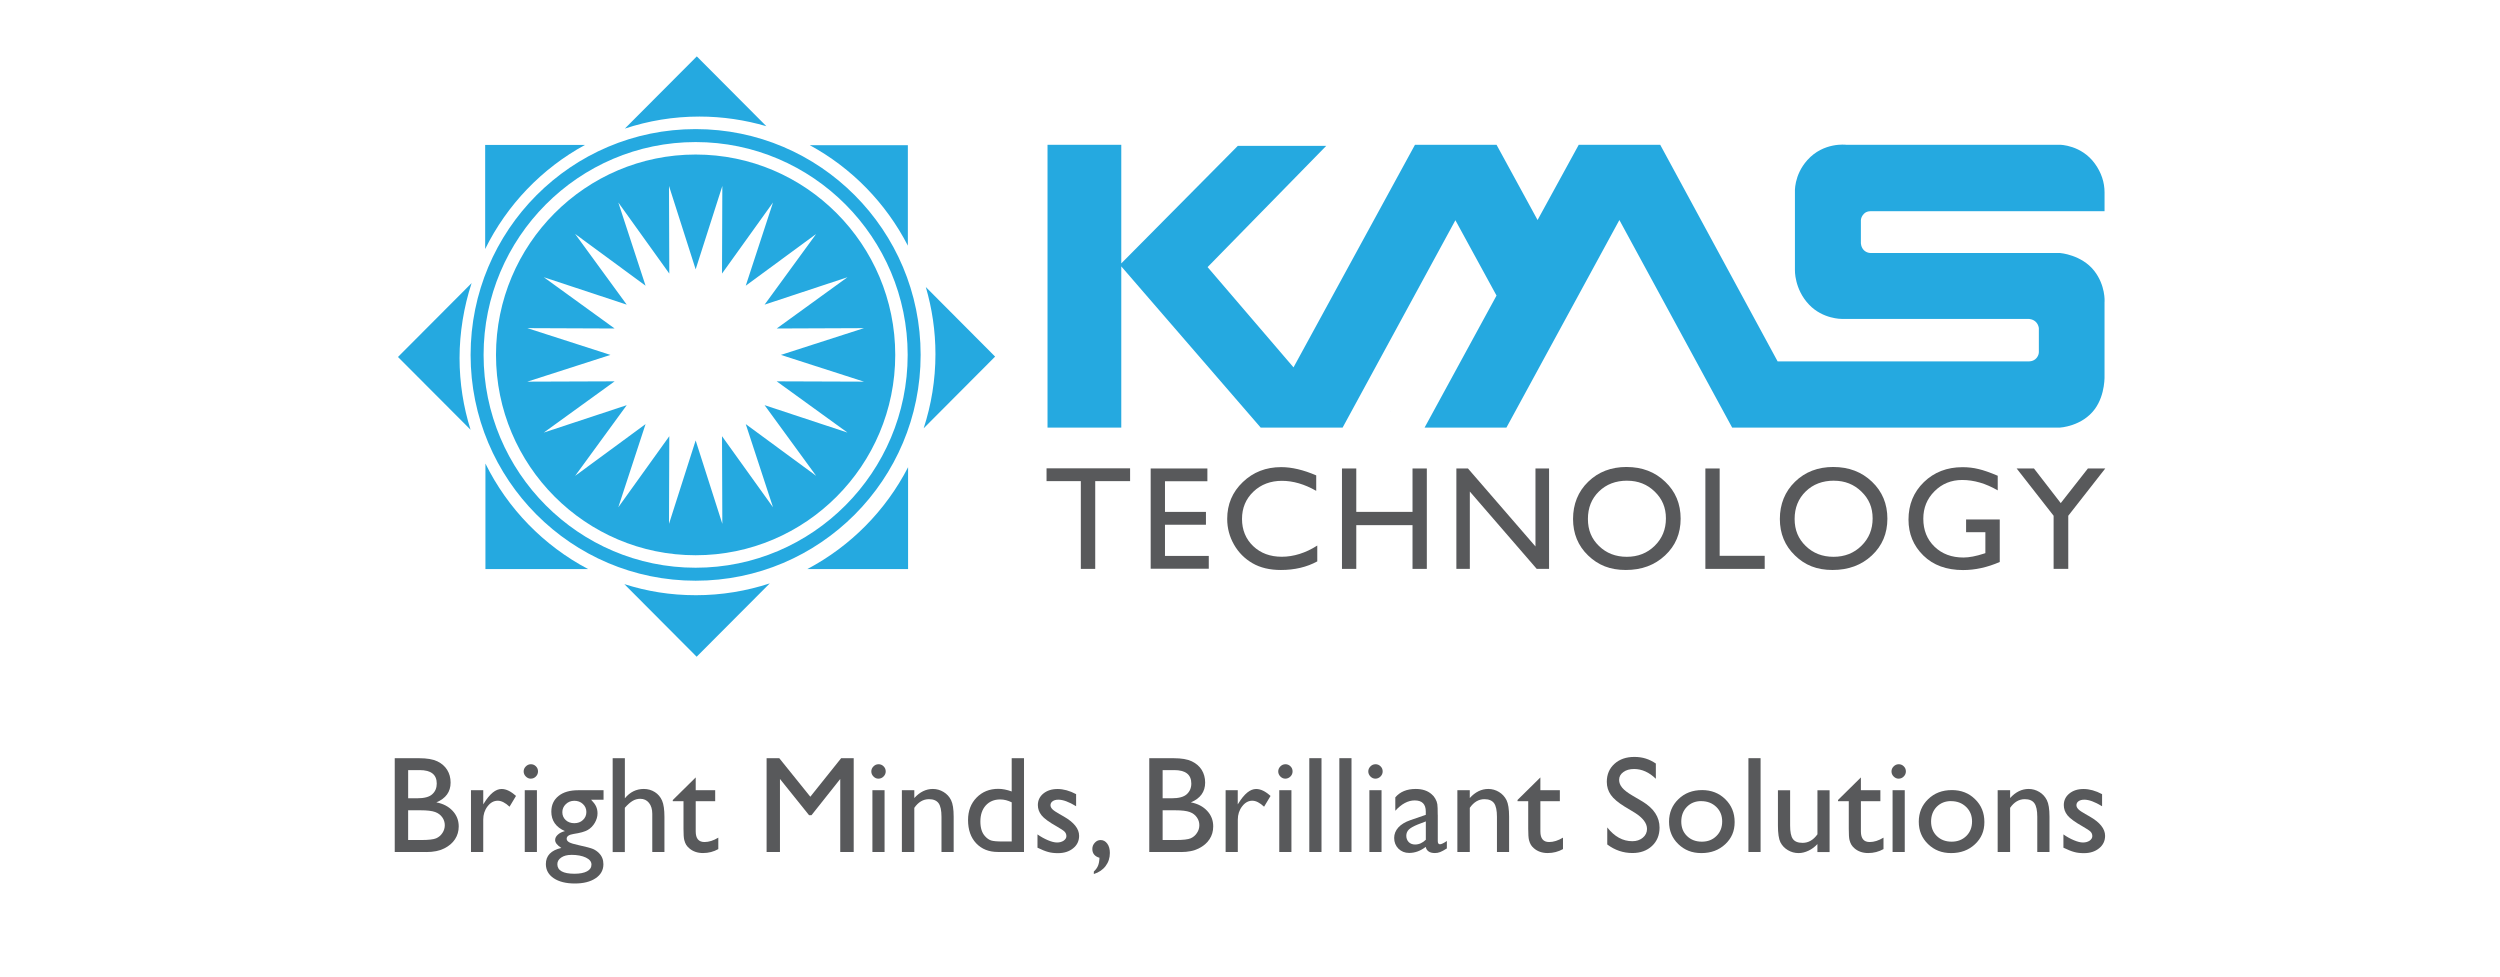 <svg width="133" height="52" viewBox="0 0 133 52" fill="none" xmlns="http://www.w3.org/2000/svg">
<g clip-path="url(#clip0_1750_15601)">
<path d="M37.008 30.203C30.788 30.203 25.727 25.123 25.727 18.881C25.727 12.639 30.788 7.558 37.008 7.558C43.227 7.558 48.288 12.636 48.288 18.881C48.288 25.126 43.227 30.203 37.008 30.203ZM37.008 6.868C30.396 6.868 25.036 12.245 25.036 18.881C25.036 25.517 30.396 30.894 37.008 30.894C43.618 30.894 48.978 25.516 48.978 18.881C48.978 12.246 43.617 6.868 37.008 6.868Z" fill="#25A9E0"/>
<path d="M111.964 16.048C111.964 16.048 112.02 15.183 111.411 14.406C110.737 13.548 109.594 13.46 109.594 13.46H99.567C99.567 13.46 99.342 13.485 99.166 13.318C98.996 13.153 98.999 12.925 98.999 12.925V11.774C98.999 11.774 98.971 11.568 99.162 11.372C99.315 11.212 99.56 11.237 99.56 11.237H111.962V10.235C111.962 9.698 111.79 9.18 111.45 8.709C110.731 7.71 109.592 7.702 109.592 7.702H98.208C98.208 7.702 97.014 7.55 96.151 8.517C95.422 9.33 95.49 10.235 95.49 10.235V14.358C95.49 14.358 95.45 15.376 96.243 16.208C96.975 16.978 97.977 16.966 97.977 16.966H107.917C107.917 16.966 108.176 16.966 108.336 17.158C108.486 17.342 108.467 17.502 108.467 17.502V18.702C108.467 18.702 108.488 18.878 108.336 19.054C108.182 19.233 107.95 19.225 107.95 19.225H94.569L88.324 7.704H83.988L81.799 11.705L79.617 7.704H75.276L68.815 19.544L64.244 14.21L70.557 7.759H65.853L59.652 14.013V7.704H55.728V22.748H59.652V14.172L67.069 22.748H71.427L77.427 11.716L79.615 15.724L75.788 22.748H80.142L86.151 11.705L92.151 22.748H109.59C109.59 22.748 110.769 22.686 111.447 21.759C112.016 20.981 111.961 19.948 111.961 19.948V16.048H111.964Z" fill="#25A9E0"/>
<path d="M73.974 21.872H73.984L73.974 21.86V21.872Z" fill="#25A9E0"/>
<path d="M55.675 24.915H60.121V25.596H58.266V30.265H57.5V25.596H55.676V24.915H55.675Z" fill="#58595B"/>
<path d="M61.216 24.923H64.233V25.602H61.977V27.233H64.156V27.916H61.977V29.575H64.307V30.256H61.216V24.921V24.923Z" fill="#58595B"/>
<path d="M70.079 29.025V29.866C69.52 30.171 68.876 30.323 68.145 30.323C67.551 30.323 67.047 30.204 66.632 29.963C66.218 29.723 65.889 29.394 65.649 28.973C65.409 28.55 65.287 28.097 65.287 27.607C65.287 26.828 65.563 26.176 66.118 25.646C66.671 25.116 67.349 24.851 68.16 24.851C68.72 24.851 69.342 24.997 70.023 25.291V26.113C69.401 25.758 68.793 25.58 68.198 25.58C67.603 25.58 67.083 25.769 66.68 26.157C66.277 26.542 66.075 27.025 66.075 27.607C66.075 28.188 66.274 28.676 66.669 29.053C67.065 29.43 67.571 29.619 68.192 29.619C68.812 29.619 69.465 29.419 70.079 29.023" fill="#58595B"/>
<path d="M75.146 24.923H75.907V30.265H75.146V27.938H72.154V30.265H71.393V24.923H72.154V27.232H75.146V24.923Z" fill="#58595B"/>
<path d="M81.687 24.923H82.41V30.265H81.754L78.195 26.151V30.265H77.479V24.923H78.096L81.687 29.072V24.923Z" fill="#58595B"/>
<path d="M86.567 25.572C85.957 25.572 85.457 25.762 85.064 26.145C84.672 26.527 84.477 27.014 84.477 27.608C84.477 28.203 84.672 28.666 85.067 29.048C85.459 29.43 85.952 29.622 86.545 29.622C87.137 29.622 87.633 29.427 88.03 29.037C88.429 28.646 88.627 28.16 88.627 27.58C88.627 27 88.429 26.538 88.03 26.152C87.633 25.766 87.146 25.574 86.567 25.574M86.535 24.844C87.358 24.844 88.044 25.105 88.589 25.629C89.137 26.149 89.41 26.805 89.41 27.593C89.41 28.38 89.137 29.034 88.581 29.55C88.028 30.067 87.336 30.323 86.493 30.323C85.65 30.323 85.023 30.066 84.486 29.55C83.95 29.034 83.686 28.385 83.686 27.607C83.686 26.828 83.952 26.149 84.494 25.627C85.033 25.104 85.713 24.843 86.534 24.843" fill="#58595B"/>
<path d="M90.724 24.923H91.486V29.569H93.882V30.265H90.726V24.923H90.724Z" fill="#58595B"/>
<path d="M97.566 25.572C96.958 25.572 96.455 25.762 96.063 26.145C95.672 26.527 95.474 27.014 95.474 27.608C95.474 28.203 95.672 28.666 96.065 29.048C96.458 29.43 96.95 29.622 97.544 29.622C98.137 29.622 98.632 29.427 99.027 29.037C99.427 28.646 99.624 28.16 99.624 27.58C99.624 27 99.428 26.538 99.027 26.152C98.631 25.766 98.144 25.574 97.566 25.574M97.536 24.844C98.357 24.844 99.043 25.105 99.591 25.629C100.136 26.149 100.409 26.805 100.409 27.593C100.409 28.38 100.135 29.034 99.583 29.55C99.03 30.067 98.333 30.323 97.492 30.323C96.651 30.323 96.022 30.066 95.491 29.55C94.954 29.034 94.688 28.385 94.688 27.607C94.688 26.828 94.957 26.149 95.496 25.627C96.033 25.104 96.713 24.843 97.536 24.843" fill="#58595B"/>
<path d="M104.598 27.635H106.387V29.897C105.73 30.184 105.079 30.327 104.435 30.327C103.553 30.327 102.849 30.069 102.322 29.553C101.795 29.037 101.532 28.399 101.532 27.643C101.532 26.843 101.805 26.179 102.35 25.649C102.895 25.121 103.581 24.854 104.402 24.854C104.704 24.854 104.989 24.887 105.256 24.953C105.527 25.016 105.868 25.135 106.279 25.31V26.088C105.643 25.718 105.013 25.535 104.388 25.535C103.808 25.535 103.318 25.733 102.918 26.132C102.519 26.528 102.32 27.017 102.32 27.596C102.32 28.203 102.519 28.701 102.918 29.085C103.318 29.47 103.829 29.66 104.455 29.66C104.761 29.66 105.126 29.589 105.549 29.451L105.622 29.427V28.314H104.596V27.635H104.598Z" fill="#58595B"/>
<path d="M111.076 24.923H112L110.032 27.438V30.265H109.252V27.438L107.286 24.923H108.207L109.631 26.765L111.076 24.923Z" fill="#58595B"/>
<path d="M22.377 43.106H21.713V44.689H22.413C22.8 44.689 23.068 44.657 23.204 44.598C23.344 44.536 23.455 44.442 23.538 44.313C23.622 44.186 23.663 44.047 23.663 43.9C23.663 43.752 23.619 43.607 23.53 43.483C23.441 43.357 23.315 43.26 23.152 43.2C22.986 43.139 22.73 43.107 22.375 43.107M22.325 40.971H21.714V42.469H22.186C22.567 42.469 22.839 42.4 22.996 42.253C23.157 42.107 23.235 41.919 23.235 41.687C23.235 41.209 22.932 40.969 22.325 40.969M22.684 45.327H21V40.337H22.302C22.714 40.337 23.033 40.392 23.265 40.502C23.494 40.612 23.671 40.766 23.79 40.959C23.911 41.154 23.972 41.378 23.972 41.634C23.972 42.124 23.72 42.475 23.214 42.686C23.577 42.755 23.865 42.906 24.08 43.137C24.294 43.368 24.404 43.643 24.404 43.966C24.404 44.219 24.337 44.448 24.207 44.646C24.075 44.848 23.884 45.011 23.632 45.137C23.38 45.264 23.062 45.329 22.683 45.329" fill="#58595B"/>
<path d="M25.709 42.04V42.793L25.745 42.736C26.058 42.228 26.37 41.974 26.684 41.974C26.93 41.974 27.183 42.099 27.45 42.346L27.107 42.917C26.883 42.705 26.673 42.598 26.48 42.598C26.272 42.598 26.091 42.698 25.938 42.898C25.784 43.098 25.708 43.334 25.708 43.607V45.327H25.056V42.04H25.708H25.709Z" fill="#58595B"/>
<path d="M27.917 42.04H28.564V45.327H27.917V42.04ZM28.235 40.656C28.343 40.656 28.434 40.692 28.509 40.766C28.585 40.84 28.622 40.931 28.622 41.038C28.622 41.145 28.584 41.233 28.509 41.31C28.434 41.386 28.343 41.425 28.235 41.425C28.136 41.425 28.05 41.386 27.973 41.309C27.896 41.231 27.859 41.142 27.859 41.04C27.859 40.937 27.896 40.852 27.973 40.774C28.05 40.697 28.137 40.658 28.235 40.658" fill="#58595B"/>
<path d="M30.55 42.602C30.375 42.602 30.224 42.662 30.1 42.782C29.977 42.901 29.916 43.044 29.916 43.209C29.916 43.374 29.975 43.517 30.096 43.629C30.216 43.739 30.37 43.794 30.553 43.794C30.736 43.794 30.892 43.739 31.012 43.624C31.134 43.511 31.195 43.37 31.195 43.2C31.195 43.03 31.134 42.887 31.009 42.772C30.888 42.657 30.732 42.601 30.547 42.601M30.395 45.48C30.176 45.48 29.998 45.525 29.861 45.618C29.72 45.712 29.651 45.83 29.651 45.975C29.651 46.311 29.955 46.483 30.562 46.483C30.849 46.483 31.072 46.439 31.228 46.355C31.387 46.272 31.466 46.151 31.466 45.995C31.466 45.84 31.366 45.718 31.17 45.623C30.968 45.527 30.71 45.478 30.395 45.478M29.331 43.175C29.331 42.824 29.461 42.547 29.717 42.343C29.97 42.14 30.32 42.04 30.76 42.04H32.109V42.546H31.448C31.575 42.678 31.665 42.796 31.712 42.903C31.762 43.01 31.788 43.132 31.788 43.272C31.788 43.442 31.739 43.61 31.642 43.777C31.543 43.942 31.419 44.069 31.266 44.156C31.114 44.244 30.862 44.315 30.514 44.366C30.27 44.406 30.147 44.487 30.147 44.623C30.147 44.698 30.193 44.761 30.284 44.811C30.375 44.86 30.541 44.91 30.78 44.961C31.183 45.05 31.438 45.118 31.554 45.168C31.669 45.22 31.773 45.291 31.864 45.384C32.023 45.541 32.101 45.737 32.101 45.976C32.101 46.289 31.962 46.538 31.686 46.723C31.41 46.909 31.04 47.002 30.578 47.002C30.116 47.002 29.737 46.909 29.458 46.722C29.181 46.536 29.04 46.283 29.04 45.968C29.04 45.524 29.312 45.236 29.862 45.11C29.643 44.969 29.533 44.83 29.533 44.692C29.533 44.587 29.58 44.491 29.674 44.407C29.767 44.319 29.894 44.255 30.053 44.215C29.571 44.002 29.33 43.656 29.33 43.176" fill="#58595B"/>
<path d="M32.596 40.335H33.243V42.469C33.512 42.14 33.849 41.972 34.25 41.972C34.468 41.972 34.664 42.029 34.838 42.139C35.01 42.247 35.138 42.4 35.223 42.593C35.306 42.786 35.348 43.073 35.348 43.455V45.327H34.701V43.293C34.701 43.052 34.643 42.86 34.526 42.713C34.407 42.566 34.252 42.496 34.061 42.496C33.918 42.496 33.783 42.532 33.658 42.606C33.531 42.681 33.393 42.802 33.241 42.974V45.33H32.594V40.34L32.596 40.335Z" fill="#58595B"/>
<path d="M35.795 42.559L37.012 41.359V42.04H38.048V42.624H37.012V44.233C37.012 44.607 37.166 44.796 37.479 44.796C37.711 44.796 37.957 44.719 38.214 44.563V45.172C37.966 45.311 37.694 45.382 37.401 45.382C37.108 45.382 36.854 45.296 36.66 45.121C36.597 45.068 36.547 45.01 36.505 44.945C36.465 44.879 36.429 44.794 36.403 44.689C36.374 44.582 36.362 44.381 36.362 44.082V42.624H35.792V42.559H35.795Z" fill="#58595B"/>
<path d="M44.75 40.335H45.417V45.326H44.701V41.441L43.172 43.368H43.042L41.494 41.441V45.326H40.783V40.335H41.457L43.109 42.386L44.75 40.335Z" fill="#58595B"/>
<path d="M46.412 42.04H47.059V45.327H46.412V42.04ZM46.731 40.656C46.838 40.656 46.93 40.692 47.004 40.766C47.081 40.84 47.12 40.931 47.12 41.038C47.12 41.145 47.082 41.233 47.004 41.31C46.93 41.386 46.838 41.425 46.731 41.425C46.625 41.425 46.545 41.386 46.468 41.309C46.391 41.231 46.354 41.142 46.354 41.04C46.354 40.937 46.391 40.852 46.468 40.774C46.545 40.697 46.63 40.658 46.731 40.658" fill="#58595B"/>
<path d="M48.641 42.04V42.456C48.931 42.136 49.26 41.972 49.629 41.972C49.831 41.972 50.021 42.027 50.197 42.133C50.372 42.238 50.507 42.384 50.597 42.568C50.688 42.752 50.735 43.044 50.735 43.445V45.326H50.087V43.453C50.087 43.117 50.037 42.876 49.933 42.731C49.83 42.59 49.659 42.516 49.423 42.516C49.114 42.516 48.854 42.67 48.641 42.977V45.326H47.98V42.038H48.641V42.04Z" fill="#58595B"/>
<path d="M53.823 44.767V42.684C53.624 42.585 53.417 42.53 53.212 42.53C52.893 42.53 52.634 42.639 52.443 42.849C52.252 43.062 52.156 43.346 52.156 43.706C52.156 44.044 52.238 44.307 52.404 44.487C52.504 44.599 52.611 44.673 52.722 44.711C52.833 44.748 53.034 44.767 53.322 44.767H53.823ZM53.823 40.335H54.477V45.325H53.09C52.608 45.325 52.222 45.171 51.931 44.862C51.644 44.555 51.5 44.143 51.5 43.626C51.5 43.143 51.65 42.744 51.953 42.433C52.255 42.123 52.642 41.966 53.111 41.966C53.33 41.966 53.566 42.013 53.822 42.106V40.334L53.823 40.335Z" fill="#58595B"/>
<path d="M55.194 45.09V44.39C55.377 44.519 55.565 44.623 55.753 44.701C55.944 44.783 56.106 44.821 56.237 44.821C56.369 44.821 56.488 44.789 56.585 44.725C56.684 44.654 56.732 44.577 56.732 44.483C56.732 44.388 56.698 44.31 56.637 44.245C56.574 44.182 56.44 44.093 56.23 43.973C55.811 43.737 55.539 43.539 55.409 43.373C55.28 43.209 55.214 43.029 55.214 42.832C55.214 42.582 55.313 42.374 55.507 42.216C55.703 42.057 55.955 41.975 56.263 41.975C56.569 41.975 56.913 42.068 57.249 42.249V42.892C56.866 42.657 56.552 42.543 56.306 42.543C56.183 42.543 56.081 42.568 56.004 42.623C55.927 42.676 55.886 42.749 55.886 42.837C55.886 42.912 55.922 42.984 55.99 43.054C56.062 43.124 56.186 43.206 56.36 43.305L56.591 43.437C57.137 43.749 57.409 44.091 57.409 44.465C57.409 44.734 57.304 44.958 57.094 45.127C56.884 45.3 56.613 45.388 56.284 45.388C56.09 45.388 55.916 45.368 55.764 45.325C55.612 45.285 55.421 45.208 55.191 45.096" fill="#58595B"/>
<path d="M58.192 46.497V46.365C58.299 46.263 58.374 46.159 58.415 46.055C58.459 45.951 58.484 45.811 58.492 45.634C58.239 45.56 58.112 45.404 58.112 45.164C58.112 45.036 58.156 44.926 58.246 44.83C58.33 44.738 58.434 44.69 58.553 44.69C58.697 44.69 58.814 44.755 58.908 44.884C59.001 45.011 59.045 45.175 59.045 45.377C59.045 45.64 58.971 45.873 58.819 46.072C58.667 46.274 58.457 46.415 58.192 46.498" fill="#58595B"/>
<path d="M62.521 43.106H61.852V44.689H62.554C62.944 44.689 63.209 44.657 63.345 44.598C63.484 44.536 63.596 44.442 63.678 44.313C63.765 44.186 63.805 44.047 63.805 43.9C63.805 43.752 63.763 43.607 63.672 43.483C63.586 43.357 63.458 43.26 63.295 43.2C63.13 43.139 62.87 43.107 62.521 43.107M62.464 40.971H61.852V42.469H62.327C62.706 42.469 62.974 42.4 63.136 42.253C63.296 42.107 63.378 41.919 63.378 41.687C63.378 41.209 63.074 40.969 62.466 40.969M62.825 45.327H61.141V40.337H62.444C62.853 40.337 63.174 40.392 63.404 40.502C63.633 40.612 63.809 40.766 63.932 40.959C64.051 41.154 64.114 41.378 64.114 41.634C64.114 42.124 63.859 42.475 63.354 42.686C63.719 42.755 64.006 42.906 64.221 43.137C64.437 43.368 64.543 43.643 64.543 43.966C64.543 44.219 64.478 44.448 64.347 44.646C64.216 44.848 64.025 45.011 63.773 45.137C63.522 45.264 63.207 45.329 62.825 45.329" fill="#58595B"/>
<path d="M65.848 42.04V42.793L65.886 42.736C66.198 42.228 66.511 41.974 66.826 41.974C67.069 41.974 67.326 42.099 67.592 42.346L67.249 42.917C67.023 42.705 66.817 42.598 66.622 42.598C66.415 42.598 66.234 42.698 66.082 42.898C65.928 43.098 65.851 43.334 65.851 43.607V45.327H65.203V42.04H65.851H65.848Z" fill="#58595B"/>
<path d="M68.057 42.04H68.704V45.327H68.057V42.04ZM68.377 40.656C68.485 40.656 68.576 40.692 68.651 40.766C68.728 40.84 68.765 40.931 68.765 41.038C68.765 41.145 68.728 41.233 68.651 41.31C68.574 41.386 68.483 41.425 68.377 41.425C68.28 41.425 68.19 41.386 68.114 41.309C68.04 41.231 68.002 41.142 68.002 41.04C68.002 40.937 68.04 40.852 68.114 40.774C68.19 40.697 68.28 40.658 68.377 40.658" fill="#58595B"/>
<path d="M69.655 40.335H70.304V45.326H69.655V40.335Z" fill="#58595B"/>
<path d="M71.253 40.335H71.9V45.326H71.253V40.335Z" fill="#58595B"/>
<path d="M72.851 42.04H73.498V45.327H72.851V42.04ZM73.171 40.656C73.277 40.656 73.368 40.692 73.443 40.766C73.52 40.84 73.558 40.931 73.558 41.038C73.558 41.145 73.52 41.233 73.443 41.31C73.366 41.386 73.277 41.425 73.171 41.425C73.07 41.425 72.983 41.386 72.906 41.309C72.831 41.231 72.793 41.142 72.793 41.04C72.793 40.937 72.831 40.852 72.906 40.774C72.981 40.697 73.07 40.658 73.171 40.658" fill="#58595B"/>
<path d="M75.854 44.673V43.699L75.42 43.865C75.201 43.955 75.043 44.043 74.952 44.131C74.862 44.22 74.815 44.332 74.815 44.464C74.815 44.596 74.861 44.712 74.944 44.799C75.03 44.884 75.143 44.928 75.281 44.928C75.489 44.928 75.678 44.845 75.856 44.673M76.49 43.349V44.747C76.49 44.859 76.529 44.915 76.606 44.915C76.683 44.915 76.805 44.856 76.973 44.741V45.136C76.825 45.231 76.705 45.296 76.617 45.33C76.526 45.367 76.434 45.382 76.337 45.382C76.059 45.382 75.895 45.272 75.848 45.054C75.57 45.269 75.279 45.376 74.967 45.376C74.74 45.376 74.551 45.3 74.395 45.148C74.247 44.997 74.17 44.807 74.17 44.579C74.17 44.371 74.244 44.186 74.391 44.021C74.54 43.859 74.751 43.73 75.022 43.636L75.852 43.349V43.175C75.852 42.779 75.655 42.582 75.262 42.582C74.908 42.582 74.563 42.766 74.23 43.133V42.42C74.482 42.123 74.842 41.972 75.317 41.972C75.669 41.972 75.953 42.066 76.164 42.254C76.238 42.312 76.302 42.39 76.358 42.489C76.416 42.589 76.451 42.686 76.466 42.785C76.481 42.883 76.487 43.071 76.487 43.348" fill="#58595B"/>
<path d="M78.192 42.04V42.456C78.48 42.136 78.81 41.972 79.178 41.972C79.379 41.972 79.572 42.027 79.746 42.133C79.921 42.238 80.054 42.384 80.147 42.568C80.237 42.752 80.284 43.044 80.284 43.445V45.326H79.638V43.453C79.638 43.117 79.587 42.876 79.486 42.731C79.381 42.59 79.211 42.516 78.972 42.516C78.665 42.516 78.406 42.67 78.193 42.977V45.326H77.532V42.038H78.193L78.192 42.04Z" fill="#58595B"/>
<path d="M80.731 42.559L81.948 41.359V42.04H82.984V42.624H81.948V44.233C81.948 44.607 82.102 44.796 82.415 44.796C82.645 44.796 82.894 44.719 83.151 44.563V45.172C82.902 45.311 82.631 45.382 82.337 45.382C82.042 45.382 81.793 45.296 81.596 45.121C81.536 45.068 81.483 45.01 81.444 44.945C81.403 44.879 81.369 44.794 81.342 44.689C81.315 44.582 81.301 44.381 81.301 44.082V42.624H80.733V42.559H80.731Z" fill="#58595B"/>
<path d="M86.963 43.233L86.419 42.904C86.082 42.695 85.838 42.492 85.697 42.288C85.556 42.088 85.482 41.857 85.482 41.593C85.482 41.202 85.617 40.883 85.888 40.637C86.159 40.391 86.512 40.268 86.949 40.268C87.386 40.268 87.743 40.384 88.091 40.62V41.431C87.735 41.085 87.347 40.911 86.933 40.911C86.703 40.911 86.51 40.964 86.364 41.073C86.213 41.181 86.137 41.32 86.137 41.488C86.137 41.637 86.192 41.779 86.303 41.908C86.411 42.038 86.588 42.173 86.834 42.318L87.38 42.64C87.983 43.005 88.288 43.469 88.288 44.03C88.288 44.429 88.153 44.755 87.887 45.005C87.619 45.255 87.273 45.381 86.845 45.381C86.355 45.381 85.907 45.228 85.506 44.926V44.019C85.89 44.51 86.333 44.752 86.841 44.752C87.063 44.752 87.248 44.691 87.398 44.565C87.546 44.442 87.621 44.285 87.621 44.098C87.621 43.794 87.4 43.508 86.966 43.233" fill="#58595B"/>
<path d="M90.51 42.618C90.199 42.618 89.944 42.72 89.743 42.923C89.544 43.129 89.444 43.39 89.444 43.706C89.444 44.022 89.544 44.278 89.75 44.478C89.953 44.676 90.216 44.777 90.538 44.777C90.859 44.777 91.114 44.675 91.316 44.473C91.52 44.274 91.62 44.016 91.62 43.701C91.62 43.387 91.517 43.131 91.305 42.926C91.092 42.724 90.828 42.621 90.508 42.621M90.546 42.032C91.042 42.032 91.457 42.194 91.786 42.518C92.115 42.838 92.283 43.244 92.283 43.733C92.283 44.222 92.117 44.599 91.781 44.914C91.445 45.227 91.026 45.384 90.517 45.384C90.008 45.384 89.617 45.225 89.286 44.907C88.955 44.587 88.793 44.19 88.793 43.716C88.793 43.241 88.959 42.834 89.294 42.514C89.624 42.192 90.044 42.033 90.547 42.033" fill="#58595B"/>
<path d="M93.016 40.335H93.663V45.326H93.016V40.335Z" fill="#58595B"/>
<path d="M96.686 45.327V44.904C96.549 45.054 96.39 45.173 96.213 45.256C96.035 45.34 95.859 45.384 95.685 45.384C95.479 45.384 95.289 45.332 95.115 45.228C94.94 45.124 94.808 44.986 94.717 44.808C94.631 44.631 94.586 44.335 94.586 43.923V42.041H95.234V43.912C95.234 44.258 95.281 44.499 95.382 44.634C95.48 44.772 95.653 44.84 95.9 44.84C96.207 44.84 96.47 44.69 96.688 44.385V42.041H97.334V45.329H96.688L96.686 45.327Z" fill="#58595B"/>
<path d="M97.783 42.559L99 41.359V42.04H100.036V42.624H99V44.233C99 44.607 99.156 44.796 99.466 44.796C99.699 44.796 99.945 44.719 100.202 44.563V45.172C99.954 45.311 99.68 45.382 99.387 45.382C99.094 45.382 98.844 45.296 98.648 45.121C98.588 45.068 98.537 45.01 98.496 44.945C98.455 44.879 98.422 44.794 98.394 44.689C98.366 44.582 98.355 44.381 98.355 44.082V42.624H97.783V42.559Z" fill="#58595B"/>
<path d="M100.685 42.04H101.333V45.327H100.685V42.04ZM101.004 40.656C101.111 40.656 101.205 40.692 101.278 40.766C101.355 40.84 101.393 40.931 101.393 41.038C101.393 41.145 101.355 41.233 101.278 41.31C101.205 41.386 101.111 41.425 101.004 41.425C100.905 41.425 100.819 41.386 100.741 41.309C100.664 41.231 100.628 41.142 100.628 41.04C100.628 40.937 100.664 40.852 100.741 40.774C100.819 40.697 100.905 40.658 101.004 40.658" fill="#58595B"/>
<path d="M103.797 42.618C103.487 42.618 103.233 42.72 103.031 42.923C102.834 43.129 102.734 43.39 102.734 43.706C102.734 44.022 102.836 44.278 103.039 44.478C103.244 44.676 103.506 44.777 103.826 44.777C104.145 44.777 104.404 44.675 104.61 44.473C104.811 44.274 104.913 44.016 104.913 43.701C104.913 43.387 104.808 43.131 104.596 42.926C104.385 42.724 104.12 42.621 103.799 42.621M103.835 42.032C104.335 42.032 104.748 42.194 105.074 42.518C105.406 42.838 105.569 43.244 105.569 43.733C105.569 44.222 105.403 44.599 105.068 44.914C104.734 45.227 104.311 45.384 103.805 45.384C103.299 45.384 102.904 45.225 102.574 44.907C102.243 44.587 102.079 44.19 102.079 43.716C102.079 43.241 102.245 42.834 102.579 42.514C102.912 42.192 103.329 42.033 103.833 42.033" fill="#58595B"/>
<path d="M106.938 42.04V42.456C107.228 42.136 107.557 41.972 107.924 41.972C108.127 41.972 108.317 42.027 108.494 42.133C108.669 42.238 108.801 42.384 108.893 42.568C108.986 42.752 109.033 43.044 109.033 43.445V45.326H108.383V43.453C108.383 43.117 108.333 42.876 108.229 42.731C108.127 42.59 107.958 42.516 107.718 42.516C107.411 42.516 107.15 42.67 106.938 42.977V45.326H106.276V42.038H106.938V42.04Z" fill="#58595B"/>
<path d="M109.774 45.09V44.39C109.956 44.519 110.144 44.623 110.333 44.701C110.526 44.783 110.686 44.821 110.816 44.821C110.946 44.821 111.068 44.789 111.166 44.725C111.262 44.654 111.311 44.577 111.311 44.483C111.311 44.388 111.281 44.31 111.217 44.245C111.154 44.182 111.018 44.093 110.809 43.973C110.393 43.737 110.118 43.539 109.987 43.373C109.858 43.209 109.794 43.029 109.794 42.832C109.794 42.582 109.893 42.374 110.089 42.216C110.284 42.057 110.535 41.975 110.845 41.975C111.156 41.975 111.494 42.068 111.831 42.249V42.892C111.444 42.657 111.132 42.543 110.888 42.543C110.762 42.543 110.66 42.568 110.581 42.623C110.505 42.676 110.466 42.749 110.466 42.837C110.466 42.912 110.501 42.984 110.571 43.054C110.639 43.124 110.764 43.206 110.939 43.305L111.17 43.437C111.716 43.749 111.991 44.091 111.991 44.465C111.991 44.734 111.884 44.958 111.674 45.127C111.464 45.3 111.193 45.388 110.866 45.388C110.67 45.388 110.496 45.368 110.346 45.325C110.191 45.285 110.003 45.208 109.772 45.096" fill="#58595B"/>
<path d="M25.825 24.662V30.273H31.285C28.927 29.031 27.009 27.063 25.825 24.662Z" fill="#25A9E0"/>
<path d="M31.125 7.709H25.811V13.248C26.969 10.897 28.831 8.957 31.123 7.709" fill="#25A9E0"/>
<path d="M48.298 13.069V7.726H43.083C45.312 8.937 47.134 10.805 48.298 13.069Z" fill="#25A9E0"/>
<path d="M42.951 30.273H48.31V24.855C47.12 27.168 45.243 29.064 42.951 30.273Z" fill="#25A9E0"/>
<path d="M25.087 15.064L21.172 18.991L25.034 22.863C24.655 21.659 24.448 20.376 24.448 19.046C24.448 17.716 24.675 16.317 25.089 15.064" fill="#25A9E0"/>
<path d="M33.215 31.076L37.062 34.938L40.952 31.036C39.714 31.441 38.394 31.665 37.023 31.665C35.652 31.665 34.418 31.457 33.215 31.076Z" fill="#25A9E0"/>
<path d="M40.77 6.714L37.07 3L33.241 6.841C34.49 6.427 35.821 6.201 37.208 6.201C38.445 6.201 39.639 6.383 40.769 6.714" fill="#25A9E0"/>
<path d="M49.138 22.786L52.94 18.971L49.253 15.27C49.584 16.405 49.766 17.601 49.766 18.843C49.766 20.219 49.543 21.544 49.139 22.786" fill="#25A9E0"/>
<path d="M45.086 23.013L40.676 21.555L43.419 25.315L39.674 22.562L41.124 26.987L38.411 23.206L38.428 27.868L37.009 23.431L35.591 27.868L35.607 23.206L32.894 26.987L34.344 22.562L30.598 25.315L33.342 21.555L28.93 23.013L32.698 20.287L28.054 20.304L32.475 18.881L28.054 17.457L32.698 17.476L28.93 14.748L33.342 16.207L30.598 12.447L34.344 15.2L32.894 10.772L35.607 14.554L35.591 9.894L37.009 14.329L38.428 9.894L38.411 14.554L41.124 10.772L39.674 15.2L43.419 12.447L40.676 16.207L45.086 14.748L41.32 17.476L45.962 17.457L41.543 18.881L45.962 20.304L41.32 20.287L45.086 23.013ZM37.009 8.221C31.15 8.221 26.387 12.999 26.387 18.881C26.387 24.763 31.15 29.539 37.009 29.539C42.868 29.539 47.627 24.758 47.627 18.881C47.627 13.004 42.865 8.221 37.009 8.221Z" fill="#25A9E0"/>
</g>
<defs>
<clipPath id="clip0_1750_15601">
<rect width="91" height="44" fill="white" transform="translate(21 3)"/>
</clipPath>
</defs>
</svg>

